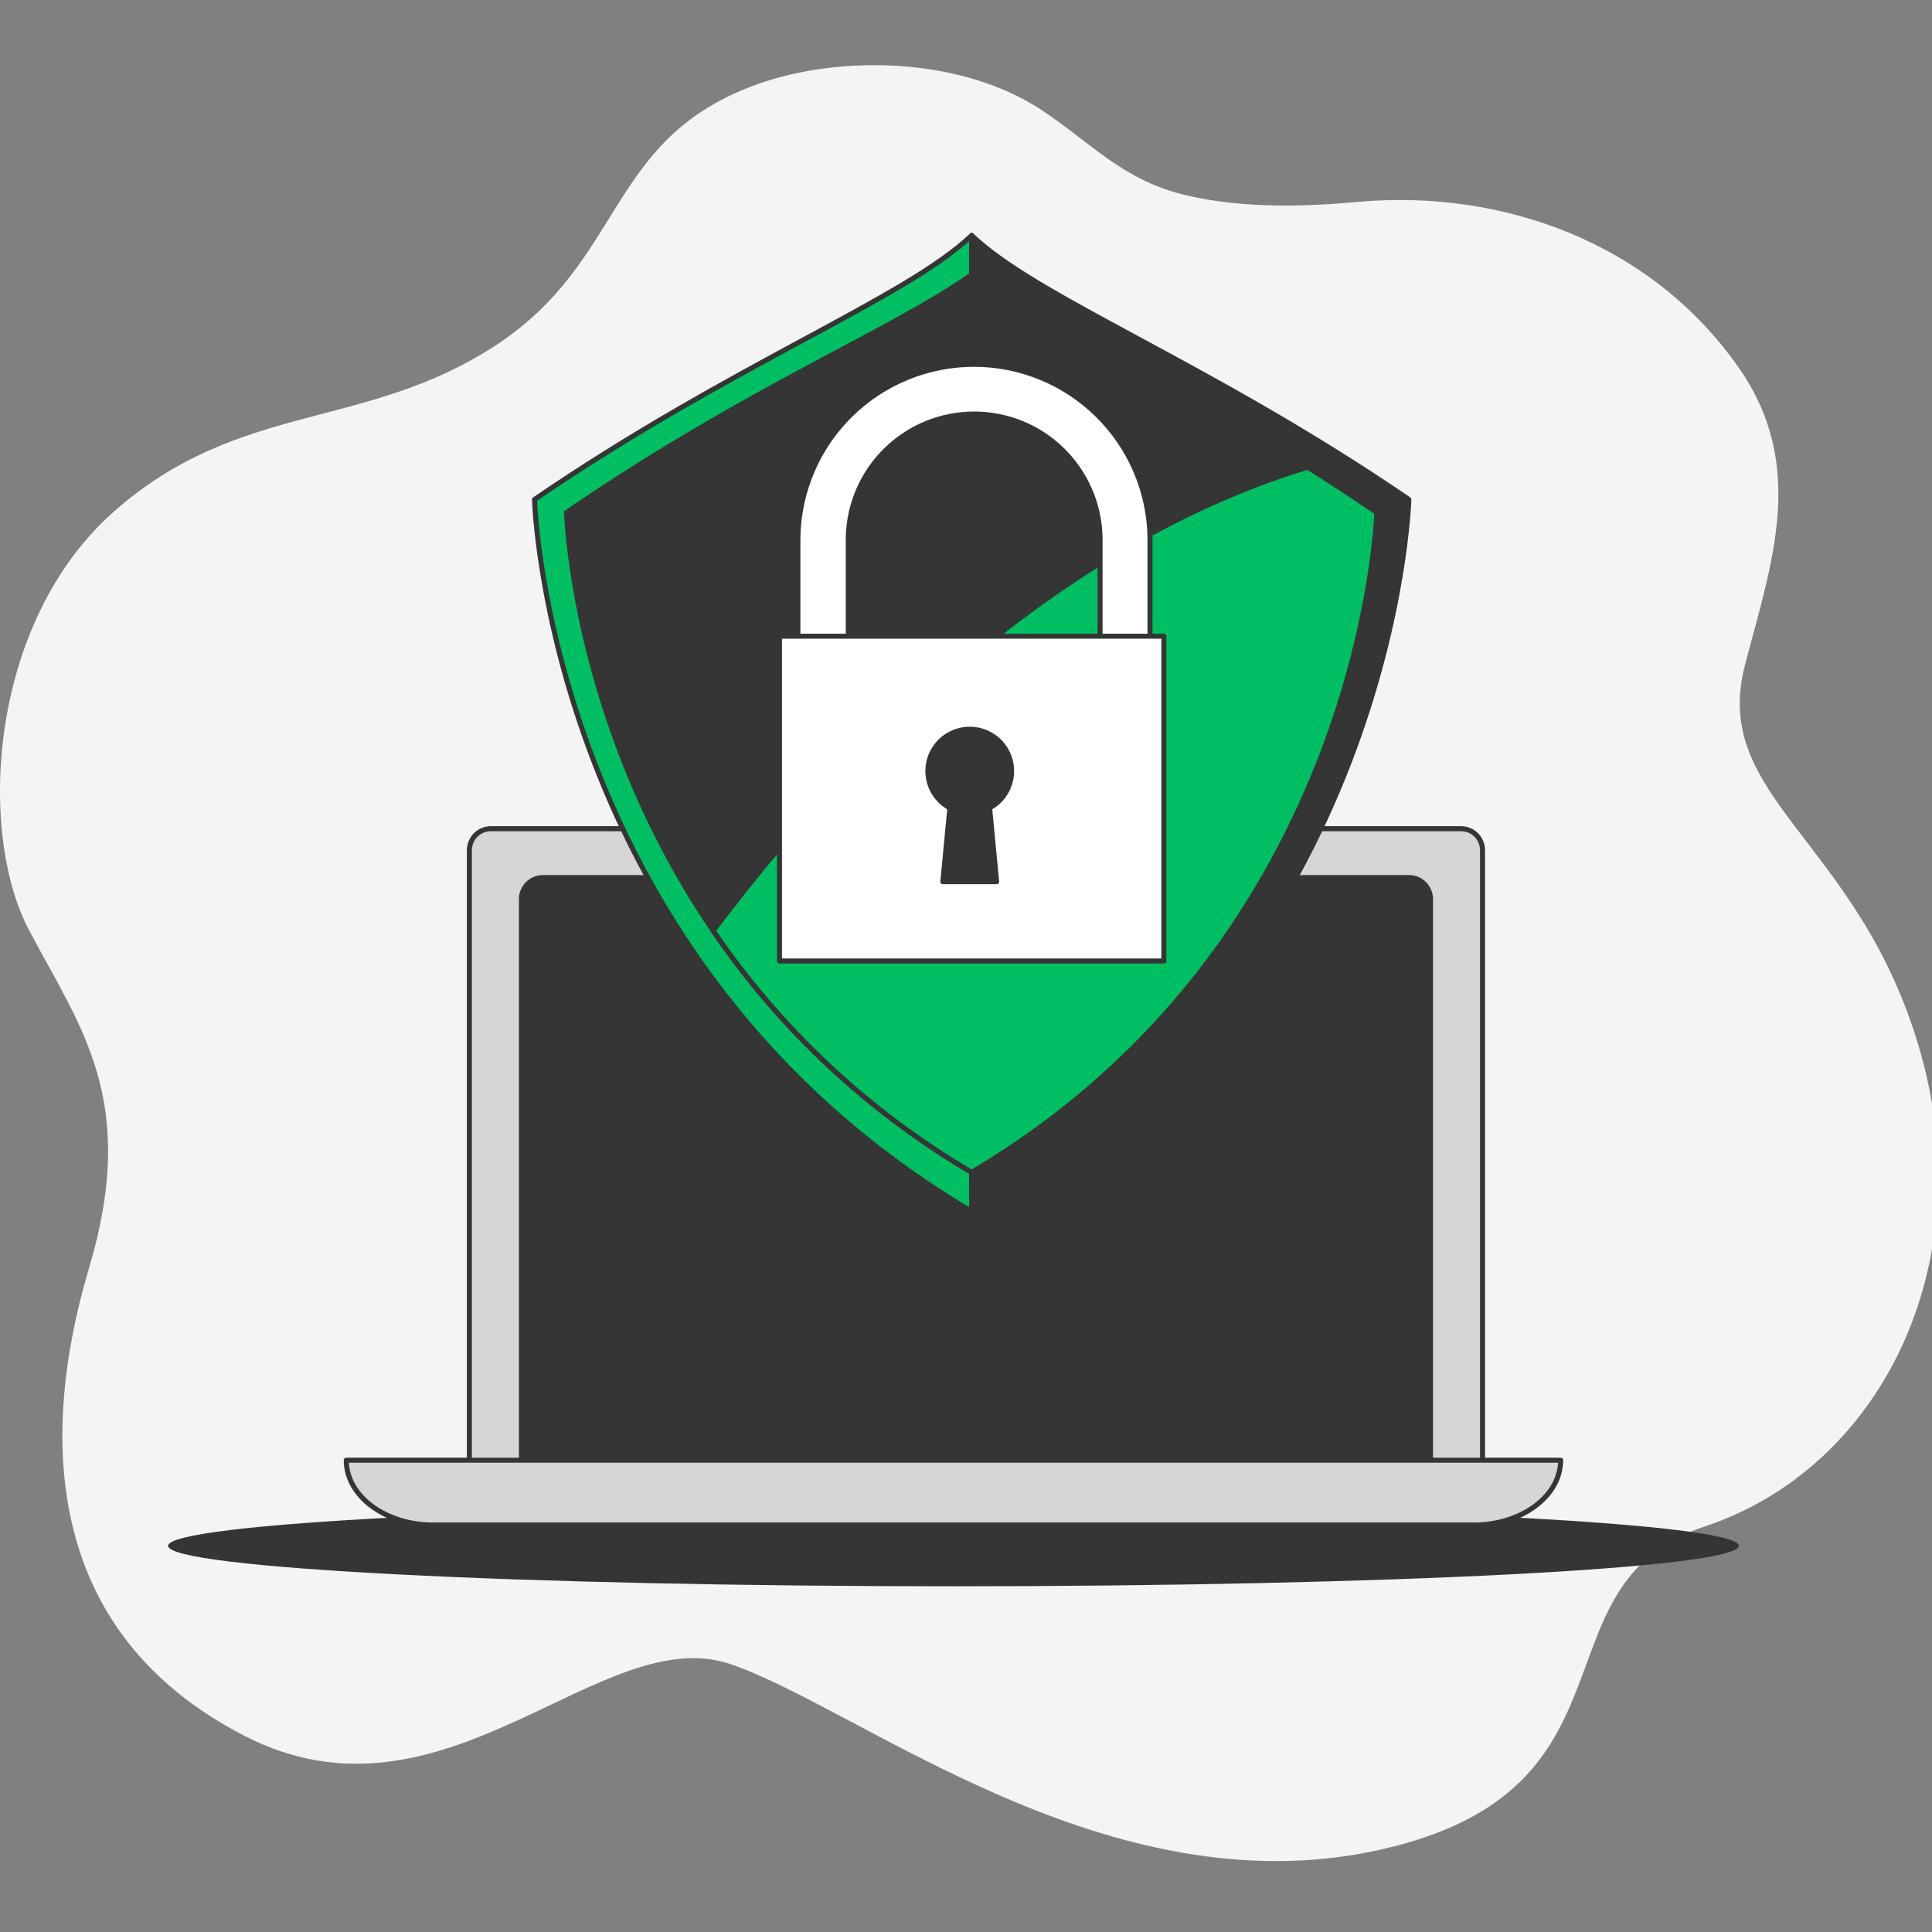 <svg xmlns="http://www.w3.org/2000/svg" width="180" height="180" viewBox="0 0 180 180" fill="none"><rect x="0" y="0" width="180" height="180" fill="#808080" stroke="none"/><g clip-path="url(#clip0_870_27792)"><path d="M97.124 10.305C89.643 5.321 78.31 5.045 70.474 7.878C56.448 12.946 58.318 24.242 46.163 32.19C34.007 40.138 22.318 37.333 10.63 47.646C-1.058 57.96 -2.115 77.48 2.682 86.611C7.479 95.742 12.968 102.441 8.292 118.155C3.617 133.869 4.085 152.121 22.786 161.729C41.487 171.337 55.981 150.854 68.136 155.067C80.292 159.279 103.201 177.929 128.448 172.365C153.695 166.802 142.474 147.661 158.838 142.214C175.201 136.767 184.552 117.963 178.942 98.107C173.331 78.251 159.305 74.431 162.578 61.944C165.047 52.513 168.357 43.439 162.064 34.359C153.943 22.643 140.043 17.617 126.578 18.804C121.561 19.272 115.825 19.426 110.584 18.211C104.627 16.817 101.874 13.475 97.124 10.305Z" fill="#F4F4F4"></path><path d="M88.829 147.79C129.239 147.79 161.998 146.102 161.998 144.021C161.998 141.94 129.239 140.253 88.829 140.253C48.419 140.253 15.66 141.94 15.66 144.021C15.66 146.102 48.419 147.79 88.829 147.79Z" fill="#353535"></path><path d="M45.741 77.207H136.12C136.652 77.207 137.162 77.418 137.538 77.794C137.914 78.171 138.125 78.681 138.125 79.213V137.234H43.73V79.213C43.73 78.949 43.782 78.688 43.884 78.444C43.985 78.201 44.133 77.979 44.32 77.793C44.506 77.606 44.728 77.459 44.972 77.358C45.216 77.258 45.477 77.206 45.741 77.207Z" fill="#D6D6D6" stroke="#353535" stroke-width="0.468" stroke-linecap="round" stroke-linejoin="round"></path><path d="M50.59 81.76H131.273C131.536 81.76 131.797 81.812 132.04 81.912C132.283 82.013 132.505 82.161 132.691 82.347C132.877 82.534 133.025 82.755 133.126 82.998C133.226 83.241 133.278 83.502 133.278 83.766V138.041H48.58V83.77C48.58 83.506 48.631 83.244 48.732 83C48.833 82.756 48.981 82.534 49.167 82.347C49.354 82.16 49.576 82.012 49.82 81.912C50.065 81.811 50.326 81.759 50.59 81.76Z" fill="#353535" stroke="#353535" stroke-width="0.468" stroke-linecap="round" stroke-linejoin="round"></path><path d="M137.319 142.081H40.343C35.879 142.081 32.26 139.378 32.26 136.045H145.403C145.403 139.378 141.784 142.081 137.319 142.081Z" fill="#D6D6D6" stroke="#353535" stroke-width="0.468" stroke-linecap="round" stroke-linejoin="round"></path><path d="M90.528 21.935C84.301 27.858 68.372 33.843 49.797 46.536C49.797 46.536 50.956 89.428 90.528 112.874V21.935Z" fill="#00BF62" stroke="#353535" stroke-width="0.468" stroke-linecap="round" stroke-linejoin="round"></path><path d="M90.527 21.935C96.75 27.858 112.684 33.843 131.259 46.536C131.259 46.536 130.099 89.428 90.527 112.874V21.935Z" fill="#353535" stroke="#353535" stroke-width="0.468" stroke-linecap="round" stroke-linejoin="round"></path><path d="M90.529 25.585C83.016 30.91 69.995 35.988 52.785 47.746C52.785 47.746 53.861 87.486 90.529 109.222C127.198 87.496 128.273 47.746 128.273 47.746C111.058 35.992 98.098 30.91 90.529 25.585Z" fill="#353535" stroke="#353535" stroke-width="0.468" stroke-linecap="round" stroke-linejoin="round"></path><path d="M121.839 43.525C95.582 51.473 75.553 74.546 66.445 86.716C72.71 95.907 80.935 103.593 90.528 109.223C127.196 87.497 128.272 47.747 128.272 47.747C126.056 46.239 123.911 44.831 121.839 43.525Z" fill="#00BF62" stroke="#353535" stroke-width="0.468" stroke-linecap="round" stroke-linejoin="round"></path><path d="M104.826 65.658H76.676C76.056 65.658 75.461 65.411 75.023 64.973C74.584 64.535 74.338 63.94 74.338 63.32V50.07C74.41 45.768 76.171 41.666 79.239 38.649C82.307 35.632 86.438 33.941 90.741 33.941C95.044 33.941 99.175 35.632 102.244 38.649C105.312 41.666 107.072 45.768 107.145 50.07V63.32C107.145 63.937 106.901 64.529 106.467 64.966C106.032 65.404 105.442 65.653 104.826 65.658ZM79.032 60.982H102.488V50.07C102.427 47 101.164 44.077 98.971 41.927C96.779 39.778 93.831 38.574 90.76 38.574C87.689 38.574 84.741 39.778 82.549 41.927C80.356 44.077 79.093 47 79.032 50.07V60.982Z" fill="white" stroke="#353535" stroke-width="0.468" stroke-linecap="round" stroke-linejoin="round"></path><path d="M108.434 59.272H72.621V89.535H108.434V59.272Z" fill="white" stroke="#353535" stroke-width="0.468" stroke-linecap="round" stroke-linejoin="round"></path><path d="M94.248 71.839C94.248 71.149 94.065 70.472 93.718 69.877C93.371 69.281 92.873 68.788 92.274 68.448C91.674 68.108 90.995 67.932 90.306 67.94C89.617 67.947 88.942 68.137 88.35 68.49C87.758 68.844 87.271 69.347 86.937 69.95C86.603 70.553 86.435 71.234 86.45 71.923C86.465 72.612 86.662 73.285 87.022 73.873C87.381 74.461 87.89 74.943 88.497 75.27L87.843 82.143H92.854L92.2 75.27C92.82 74.937 93.338 74.442 93.698 73.838C94.059 73.233 94.249 72.542 94.248 71.839Z" fill="#353535" stroke="#353535" stroke-width="0.468" stroke-linecap="round" stroke-linejoin="round"></path></g><defs><clipPath id="clip0_870_27792"><rect width="180" height="180" fill="white"></rect></clipPath></defs></svg>